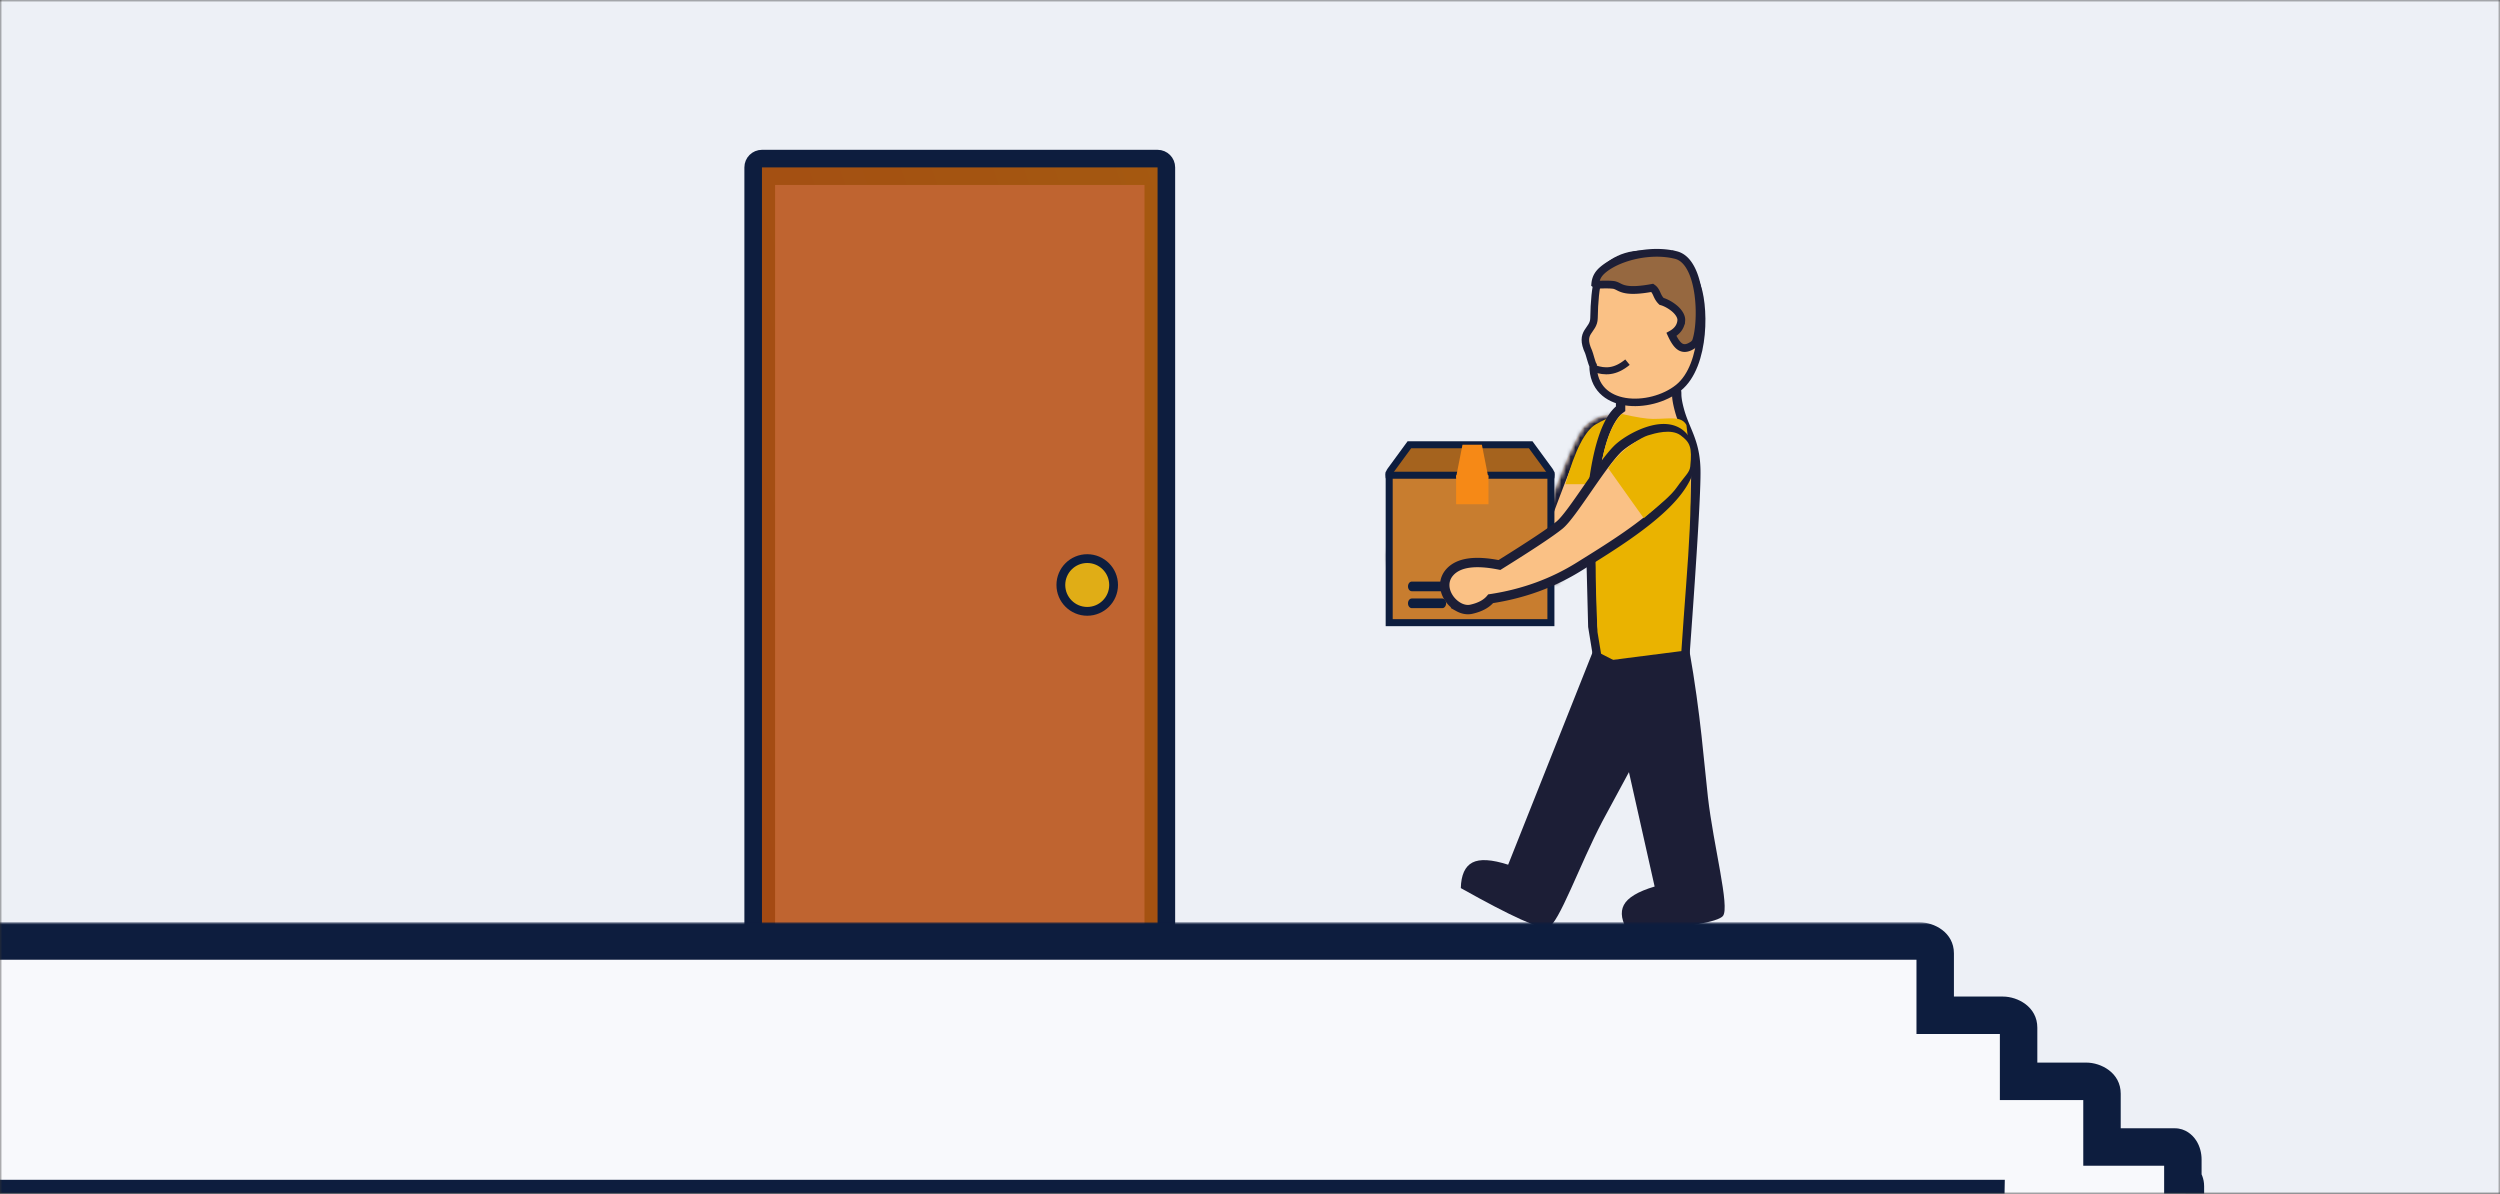 <svg xmlns="http://www.w3.org/2000/svg" width="534" height="255" fill="none" viewBox="0 0 534 255">
  <rect x="0" y="0" width="534" height="255" fill="#333333" stroke="none"/>
  <mask id="a" width="534" height="255" x="0" y="0" maskUnits="userSpaceOnUse" style="mask-type:alpha">
    <path fill="#EDF0F6" d="M0 0h534v255H0z"/>
  </mask>
  <g mask="url(#a)">
    <path fill="#EDF0F6" d="M0 0h534v255H0z"/>
    <path fill="url(#b)" d="M160.878 35.756c0-1.038.84-1.878 1.878-1.878h84.5c1.037 0 1.877.84 1.877 1.878v163.366h-88.255V35.756Z"/>
    <path fill="#000" fill-opacity=".33" d="M160.878 35.756c0-1.038.84-1.878 1.878-1.878h84.5c1.037 0 1.877.84 1.877 1.878v163.366h-88.255V35.756Z"/>
    <path stroke="#0D1D3E" stroke-width="3.756" d="M160.878 35.756c0-1.038.84-1.878 1.878-1.878h84.5c1.037 0 1.877.84 1.877 1.878v163.366h-88.255V35.756Z"/>
    <path fill="#EF7D3C" d="M165.572 39.511h78.867v157.733h-78.867z"/>
    <path fill="#000" fill-opacity=".2" d="M165.572 39.511h78.867v157.733h-78.867z"/>
    <circle cx="232.232" cy="124.95" r="5.633" fill="#E0AD16" stroke="#0D1D3E" stroke-width="1.878"/>
    <mask id="c" width="53" height="38" x="296" y="88" maskUnits="userSpaceOnUse" style="mask-type:alpha">
      <path fill="#fff" d="M348.016 101.633c-2.112 1.848-3.452 3.165-4.019 3.953-.497.69-1.559 3.266-1.902 3.77-5.027 7.385-6.156 13.36-9.19 15.277-1.276.806-9.532.806-24.77 0h-4.342c-2.243.252-4.091-.295-5.546-1.642-2.183-2.021-2.577-4.753-1.316-5.941 1.26-1.189 5.812 2.346 6.862 2.346 1.05 0 4.401.256 3.976-.392-.424-.647-5.742-1.995-6.38-2.927-.64-.93 5.282-1.218 6.746-.229.976.66 1.76 1.322 2.35 1.987 10.034.237 15.543-.025 16.527-.785 1.476-1.142 8.155-23.102 11.62-26.174 2.309-2.047 4.733-2.743 7.275-2.088"/>
    </mask>
    <g mask="url(#c)">
      <mask id="d" fill="#fff">
        <path d="M348.016 101.633c-2.112 1.848-3.452 3.165-4.019 3.953-.497.69-1.559 3.266-1.902 3.77-5.027 7.385-6.156 13.36-9.19 15.277-1.276.806-9.532.806-24.77 0h-4.342c-2.243.252-4.091-.295-5.546-1.642-2.183-2.021-2.577-4.753-1.316-5.941 1.26-1.189 5.812 2.346 6.862 2.346 1.05 0 4.401.256 3.976-.392-.424-.647-5.742-1.995-6.38-2.927-.64-.93 5.282-1.218 6.746-.229.976.66 1.76 1.322 2.35 1.987 10.034.237 15.543-.025 16.527-.785 1.476-1.142 8.155-23.102 11.62-26.174 2.309-2.047 4.733-2.743 7.275-2.088"/>
      </mask>
      <path fill="#FAC185" d="M348.016 101.633c-2.112 1.848-3.452 3.165-4.019 3.953-.497.69-1.559 3.266-1.902 3.77-5.027 7.385-6.156 13.36-9.19 15.277-1.276.806-9.532.806-24.77 0h-4.342c-2.243.252-4.091-.295-5.546-1.642-2.183-2.021-2.577-4.753-1.316-5.941 1.26-1.189 5.812 2.346 6.862 2.346 1.05 0 4.401.256 3.976-.392-.424-.647-5.742-1.995-6.38-2.927-.64-.93 5.282-1.218 6.746-.229.976.66 1.76 1.322 2.35 1.987 10.034.237 15.543-.025 16.527-.785 1.476-1.142 8.155-23.102 11.62-26.174 2.309-2.047 4.733-2.743 7.275-2.088"/>
      <path fill="#1C1E36" d="m343.997 105.586 1.217.876-1.217-.876Zm-1.902 3.77 1.24.844-1.24-.844Zm-9.19 15.277.801 1.268-.801-1.268Zm-24.77 0v-1.5h.039l.04.002-.079 1.498Zm-4.342 0-.168-1.491.084-.009h.084v1.5Zm-5.546-1.642-1.019 1.1 1.019-1.1Zm-1.316-5.941 1.029 1.091h-.001l-1.028-1.091Zm10.838 1.954-1.255.822 1.255-.822Zm-6.38-2.927 1.235-.851.002.003-1.237.848Zm6.746-.229.839-1.243h.001l-.84 1.243Zm2.35 1.987-.036 1.499-.653-.015-.433-.489 1.122-.995Zm16.527-.785.918 1.186-.001.001-.917-1.187Zm11.62-26.174-.995-1.123.995 1.123Zm10.371 11.885c-2.131 1.865-3.338 3.074-3.789 3.701l-2.435-1.752c.683-.95 2.156-2.375 4.249-4.206l1.975 2.257Zm-3.789 3.701c-.048.066-.16.259-.337.609-.163.324-.345.708-.53 1.104-.181.387-.368.793-.529 1.127-.143.296-.322.661-.483.898l-2.48-1.688c-.009.012.013-.02.071-.131.051-.098.114-.226.189-.381.151-.312.324-.688.514-1.094.185-.398.384-.818.57-1.187.173-.343.379-.731.58-1.01l2.435 1.753Zm-1.879 3.738c-2.441 3.585-3.932 6.82-5.233 9.5-.643 1.322-1.261 2.558-1.929 3.59-.669 1.034-1.45 1.968-2.467 2.611l-1.603-2.536c.5-.316.998-.848 1.551-1.704.555-.858 1.101-1.938 1.749-3.272 1.278-2.633 2.865-6.077 5.452-9.877l2.48 1.688Zm-9.629 15.701c-.405.255-.903.385-1.313.467-.454.091-1.003.16-1.628.213-1.253.106-2.929.156-5.01.156-4.168 0-10.072-.203-17.7-.606l.159-2.996c7.611.402 13.453.602 17.541.602 2.048 0 3.627-.05 4.757-.146.567-.048.992-.105 1.293-.165.345-.069.384-.116.299-.062l1.602 2.537Zm-25.571.232h-4.342v-3h4.342v3Zm-4.175-.01c-2.609.293-4.911-.346-6.732-2.032l2.038-2.201c1.088 1.008 2.483 1.463 4.359 1.252l.335 2.981Zm-6.732-2.032c-1.299-1.202-2.121-2.665-2.403-4.093-.275-1.397-.053-2.975 1.077-4.04l2.057 2.183c-.13.124-.342.505-.19 1.277.146.739.612 1.653 1.497 2.472l-2.038 2.201Zm-1.327-8.132c.942-.889 2.207-.67 2.87-.495.787.209 1.628.604 2.356.979.669.345 1.55.841 2.027 1.092.286.15.506.258.669.326.217.09.162.035-.03.035v3c-.455 0-.882-.166-1.12-.264a11.897 11.897 0 0 1-.917-.443c-.712-.375-1.244-.688-2.003-1.079-.698-.36-1.297-.625-1.75-.745-.578-.153-.354.07-.043-.224l-2.059-2.182Zm7.892 1.937c.293 0 .743.017 1.169.03a27.9 27.9 0 0 0 1.344.017c.455-.009.716-.038.807-.061.1-.024-.168.011-.43.284a1.357 1.357 0 0 0-.169 1.66l2.509-1.645a1.64 1.64 0 0 1-.18 2.066c-.369.383-.837.505-1.008.547-.45.112-1.012.14-1.473.148-.498.01-1.033-.003-1.491-.017-.484-.015-.846-.029-1.078-.029v-3Zm2.721 1.93c.066.1.129.166.164.198.036.035.063.055.071.061.013.01-.001-.002-.06-.033a6.257 6.257 0 0 0-.573-.259c-.535-.218-1.219-.462-1.972-.737-.727-.266-1.513-.559-2.164-.852a8.468 8.468 0 0 1-.936-.482c-.245-.151-.627-.409-.893-.798l2.475-1.695c-.106-.156-.182-.168-.012-.064.13.08.326.182.596.303.539.242 1.229.501 1.964.77.709.259 1.474.532 2.075.778.301.122.603.255.86.393.128.069.272.154.411.255.119.087.332.256.503.517l-2.509 1.645Zm-6.361-2.899a1.724 1.724 0 0 1-.291-1.257c.08-.493.353-.827.559-1.016.371-.34.839-.501 1.126-.585.658-.191 1.523-.291 2.364-.325a16.212 16.212 0 0 1 2.655.104c.775.1 1.729.298 2.408.757l-1.679 2.486c.004.002-.078-.048-.305-.112a5.704 5.704 0 0 0-.81-.156 13.205 13.205 0 0 0-2.146-.082c-.742.031-1.329.116-1.647.208-.201.059-.102.066.061-.084.103-.094.313-.328.376-.715a1.277 1.277 0 0 0-.2-.924l-2.471 1.701Zm8.822-2.322c1.047.708 1.936 1.45 2.632 2.234l-2.244 1.991c-.485-.546-1.164-1.128-2.069-1.74l1.681-2.485Zm1.545 1.73c5.005.118 8.849.111 11.551-.017 1.354-.065 2.387-.158 3.121-.274.368-.057.631-.116.807-.169.203-.061.189-.085.096-.013l1.834 2.375c-.34.262-.742.413-1.067.511-.352.106-.76.19-1.204.26-.889.14-2.044.24-3.445.306-2.808.134-6.735.139-11.764.02l.071-2.999Zm15.574-.472c-.162.126-.174.208-.042-.018.096-.165.222-.412.379-.751a53.97 53.97 0 0 0 1.135-2.731c.885-2.261 1.953-5.173 3.108-8.21 1.145-3.011 2.364-6.117 3.521-8.671.579-1.277 1.152-2.44 1.704-3.396.531-.921 1.113-1.78 1.738-2.333l1.99 2.245c-.242.215-.627.715-1.13 1.587-.482.837-1.011 1.902-1.569 3.135-1.116 2.463-2.308 5.494-3.45 8.499-1.133 2.981-2.228 5.965-3.119 8.238a55.874 55.874 0 0 1-1.205 2.895c-.174.377-.346.722-.511 1.005-.13.223-.367.611-.713.879l-1.836-2.373Zm11.543-26.11c2.606-2.31 5.529-3.22 8.644-2.418l-.749 2.905c-1.968-.507-3.894-.025-5.905 1.758l-1.99-2.245Z" mask="url(#d)"/>
      <path fill="#EAB300" fill-rule="evenodd" d="M346.027 88.909c-1.04-.208-2.736.351-5.088 1.676-2.354 1.325-4.541 5.602-6.562 12.834h7.123l4.527-14.51Z" clip-rule="evenodd"/>
    </g>
    <path fill="#FAC185" fill-rule="evenodd" stroke="#1C1E36" stroke-width="2" d="m358.757 79.752-1.637 3.036c1 0 1.027.786 1.027 1.439 0 .848.198 1.968.575 3.362.412 1.524.932 2.76 1.437 3.97 1.015 2.428 1.973 4.744 2.065 8.734.092 3.923-.665 16.898-2.277 38.924L357.881 159a2.988 2.988 0 0 1-.916 2.05c-.54.52-1.275.839-2.082.839H344c-1.345-1.383-1.944-2.716-1.944-3.953 0-1.183 1.702-3.41 1.702-3.41l-.61-2.688-2.923-18.011-.371-14.595c-.071-1.767-.112-3.08-.123-3.941-.08-6.142.391-11.74 1.408-16.797 1.213-6.03 2.961-9.677 5.02-11.188v-7.234l12.598-.32Z" clip-rule="evenodd"/>
    <path fill="#EAB300" fill-rule="evenodd" d="M360.225 90.788c-1.09-2.01-3.608-1.308-7.134-1.308-1.365 0-3.608-.354-6.729-1.063-2.897 3.045-4.609 9.204-5.137 18.476-.529 9.273-.529 16.117 0 28.107l.775 4.683 2 1.317 15.1-1.317c1.436-21.784 3.081-33.495 1.125-48.895Z" clip-rule="evenodd"/>
    <path fill="#1C1E36" fill-rule="evenodd" d="m342.614 141.19 10.814 48.174c-3.552 1.054-5.744 2.366-6.573 3.941-.829 1.574-.482 3.536 1.04 5.887 12.427-1.095 19.138-2.279 20.133-3.554 1.492-1.912-2.01-14.881-3.215-25.359-.804-6.987-1.525-17.638-3.977-31.424l-18.222 2.335Z" clip-rule="evenodd"/>
    <path fill="#1C1E36" fill-rule="evenodd" d="m340.378 138.82-18.237 45.881c-3.528-1.133-6.078-1.285-7.65-.452-1.572.832-2.393 2.648-2.462 5.448 10.88 6.104 17.09 8.911 18.63 8.419 2.311-.738 6.733-13.422 11.647-22.755 3.276-6.223 8.688-15.425 14.438-28.193l-16.366-8.348Z" clip-rule="evenodd"/>
    <path fill="#FAC185" fill-rule="evenodd" stroke="#1C1E36" stroke-width="1.6" d="M358.499 82.838c-5.993 4.795-18.218 4.67-18.218-4.794-.263-.37-.783-2.5-.949-2.858-2.075-4.461 1.11-4.426 1.147-7.25.045-3.41.357-6.648.847-8.02.925-2.592 4.356-5.606 9.538-5.606s9.361 1.862 11.336 6.07c1.975 4.208 2.292 17.664-3.701 22.458Z" clip-rule="evenodd"/>
    <path fill="#966840" fill-rule="evenodd" stroke="#1C1E36" stroke-width="1.659" d="M358 54.486c-3.538-.898-7.65-.48-11.006.67-1.767.606-3.326 1.414-4.47 2.35-.964.788-1.64 1.657-1.772 3.122.378.239 1.04.16 1.772.152.656-.007 1.373-.012 2.089.073.366.044.706.197 1.117.41.896.464 2.32 1.139 7.189.226.162.114.29.223.383.323.148.158.31.404.472.733.227.463.46 1.182 1.129 1.827.838.224 1.952.822 2.804 1.55.95.814 1.48 1.766 1.415 2.524a3.355 3.355 0 0 1-.854 2.014c-.298.336-.7.667-1.248.972.47 1.016.977 1.88 1.55 2.394.414.37.84.51 1.234.517.771.012 1.407-.418 1.72-.608.13-.08.322-.188.677-.675.289-.725.514-1.794.66-3.058.272-2.366.251-5.392-.252-8.18-.352-1.945-.934-3.775-1.838-5.16-.704-1.077-1.604-1.88-2.77-2.176H358Z" clip-rule="evenodd"/>
    <path stroke="#1C1E36" stroke-width="1.5" d="M347.631 77.358c-2.679 2.2-4.841 2.104-6.969 1.409"/>
    <path fill="#A5631E" stroke="#0D1D3E" stroke-width="1.5" d="m301.045 95-4.034 5.513c-.835 1.141-.02 2.747 1.394 2.747h31.19c1.414 0 2.229-1.606 1.394-2.747L326.955 95h-25.91Z"/>
    <path fill="#C87D2F" stroke="#0D1D3E" stroke-width="1.5" d="M331.274 133h-34.545v-31.492h34.545V133Z"/>
    <path fill="#F68916" d="M311.029 101.508h6.909v6.195h-6.909z"/>
    <path fill="#F68916" d="M311.004 102.011h6.909L316.531 95h-4.145l-1.382 7.011Z"/>
    <path fill="#0D1D3E" d="M308.072 129.902h-6.512c-.449 0-.814-.462-.814-1.032 0-.571.365-1.033.814-1.033h6.512c.45 0 .814.462.814 1.033 0 .57-.364 1.032-.814 1.032Zm0-3.613h-6.512c-.449 0-.814-.463-.814-1.033 0-.57.365-1.032.814-1.032h6.512c.45 0 .814.462.814 1.032 0 .57-.364 1.033-.814 1.033Z"/>
    <path fill="#FAC185" fill-rule="evenodd" stroke="#1C1E36" stroke-width="2" d="M361.07 97.017c.507 3.362-1.537 6.939-4.91 10.371-4.766 4.851-12.096 9.425-17.393 12.723-.476.297-.936.583-1.376.859-5.691 3.562-12.017 5.869-18.982 6.92-.86 1.052-2.228 1.819-4.149 2.244-.892.197-1.86 0-2.75-.497a6.02 6.02 0 0 1-2.192-2.17c-.491-.836-.763-1.782-.712-2.72.045-.856.356-1.71 1.028-2.479.947-1.082 2.366-1.773 4.291-2.013 1.703-.214 3.822-.076 6.356.429 6.655-4.147 10.928-6.982 12.816-8.51 1.394-1.126 3.664-4.441 6.013-7.833 2.506-3.621 5.094-7.334 6.809-8.816 2.111-1.824 6.509-4.205 9.969-3.947 1.357.101 2.576.587 3.516 1.591.796.85 1.399 2.09 1.665 3.849h.001Z" clip-rule="evenodd"/>
    <path fill="#EAB300" fill-rule="evenodd" d="M352 93c1.5-.459 5-1.5 6.999 0 2 1.5 2.471 2.508 2.039 6.648-.136 1.302-1.092 1.915-2.938 4.535-1.106 1.569-3.225 3.369-6.999 6.5l-7.6-10.683s.998-1.5 2.498-3c1.5-1.5 4.501-3.541 6.001-4Z" clip-rule="evenodd"/>
    <mask id="e" width="558" height="102" x="-60" y="197" fill="#000" maskUnits="userSpaceOnUse">
      <path fill="#fff" d="M-60 197h558v102H-60z"/>
      <path fill-rule="evenodd" d="M-54.507 206.289v-2.645c0-1.46 1.49-2.644 3.34-2.644H410.02c1.837 0 3.34 1.185 3.34 2.645v13.221h14.474c1.837 0 3.34 1.19 3.34 2.645v11.459h14.473c1.837 0 3.34 1.19 3.34 2.644l.001 11.386h15.539c.954 0 1.734 1.2 1.734 2.679v4.232c.342.414.541.911.541 1.445L466.8 256h-.54v5.071h7.513c.954 0 1.734 1.206 1.734 2.679v11.607h7.513c.953 0 1.733 1.205 1.733 2.679v11.607h7.513c.957 0 1.734 1.194 1.734 2.678V295h-70v-31.25l.148-7.75L-55 255.999V219.51l.493-13.221Z" clip-rule="evenodd"/>
    </mask>
    <path fill="#F8F9FC" fill-rule="evenodd" d="M-54.507 206.289v-2.645c0-1.46 1.49-2.644 3.34-2.644H410.02c1.837 0 3.34 1.185 3.34 2.645v13.221h14.474c1.837 0 3.34 1.19 3.34 2.645v11.459h14.473c1.837 0 3.34 1.19 3.34 2.644l.001 11.386h15.539c.954 0 1.734 1.2 1.734 2.679v4.232c.342.414.541.911.541 1.445L466.8 256h-.54v5.071h7.513c.954 0 1.734 1.206 1.734 2.679v11.607h7.513c.953 0 1.733 1.205 1.733 2.679v11.607h7.513c.957 0 1.734 1.194 1.734 2.678V295h-70v-31.25l.148-7.75L-55 255.999V219.51l.493-13.221Z" clip-rule="evenodd"/>
    <path fill="#0D1D3E" d="M-54.507 206.289h4v.074l-.003.075-3.997-.149Zm3.34-5.289v-4 4Zm461.186 0v4-4Zm3.34 15.866v4h-4v-4h4Zm17.814 14.104v4h-4v-4h4Zm17.813 2.644h-4 4Zm.001 11.386v4h-4v-4h4Zm17.273 6.911-3.086 2.544-.914-1.108v-1.436h4Zm.54 4.089 4 .001-.001 3.999H466.8v-4Zm-.54 0h-4v-4h4v4Zm0 5.071v4h-4v-4h4Zm9.247 14.286v4h-4v-4h4Zm9.246 14.286v4h-4v-4h4Zm9.247 2.678h4v.001l-4-.001Zm0 2.679h4v4h-4v-4Zm-15.476 0v-4 4ZM424 295v4h-4v-4h4Zm0-31.25h-4v-.038l.001-.039 3.999.077Zm.148-7.75v-4h4.078l-.078 4.076-4-.076ZM-55 255.999v4h-4V256l4-.001Zm0-19.845h-4 4Zm0-16.644h-4v-.074l.002-.075 3.997.149Zm4.493-15.866v2.645h-8v-2.645h8Zm-.66 1.356c-.093 0-.035.033.121-.091.164-.13.539-.55.539-1.265h-8c0-4.485 4.196-6.644 7.34-6.644v8Zm461.186 0H-51.167v-8H410.02v8Zm-.66-1.355c0 .727.384 1.146.538 1.268.149.118.203.087.122.087v-8c3.119 0 7.34 2.151 7.34 6.645h-8Zm0 13.221v-13.221h8v13.221h-8Zm18.474 4h-14.474v-8h14.474v8Zm-.66-1.355c0 .732.386 1.15.536 1.268.146.116.2.087.124.087v-8c3.124 0 7.34 2.161 7.34 6.645h-8Zm0 11.459v-11.459h8v11.459h-8Zm18.473 4h-14.473v-8h14.473v8Zm-.66-1.356c0 .733.387 1.15.536 1.268.147.116.201.088.124.088v-8c3.125 0 7.34 2.16 7.34 6.644h-8Zm.001 11.386-.001-11.386h8l.001 11.386h-8Zm19.539 4h-15.539v-8h15.539v8Zm-2.266-1.321c0-.079-.028.031.134.281.134.207.796 1.04 2.132 1.04v-8c2.29 0 3.819 1.432 4.581 2.609.791 1.22 1.153 2.67 1.153 4.07h-8Zm0 4.232v-4.232h8v4.232h-8Zm.541 1.445c0 .5.195.884.373 1.099l6.173-5.089c.861 1.045 1.454 2.421 1.454 3.99h-8ZM466.8 256l-4-.001v-.053l.001-.154v-2.436h8v2.438l-.001.153v.054l-4-.001Zm-.54-4h.54v8h-.54v-8Zm-4 9.071V256h8v5.071h-8Zm11.513 4h-7.513v-8h7.513v8Zm-2.266-1.321c0-.074-.028.034.132.282.13.2.791 1.039 2.134 1.039v-8c2.297 0 3.824 1.442 4.582 2.614.789 1.218 1.152 2.665 1.152 4.065h-8Zm0 11.607V263.75h8v11.607h-8Zm11.513 4h-7.513v-8h7.513v8Zm-2.267-1.321c0-.074-.027.034.133.281.13.201.791 1.04 2.134 1.04v-8c2.296 0 3.824 1.442 4.582 2.613.789 1.219 1.151 2.666 1.151 4.066h-8Zm0 11.607v-11.607h8v11.607h-8Zm11.513 4h-7.513v-8h7.513v8ZM490 292.321c0-.087-.03.024.136.28.141.219.805 1.042 2.13 1.042v-8c2.282 0 3.813 1.42 4.583 2.607.793 1.224 1.151 2.675 1.151 4.071h-8Zm0 2.679v-2.679l8 .001V295h-8Zm-6.98-4H494v8h-10.98v-8Zm-4.496 0h4.496v8h-4.496v-8ZM424 291h54.524v8H424v-8Zm4-10.391V295h-8v-14.391h8Zm0-2.573v2.573h-8v-2.573h8Zm0-11.836v11.836h-8V266.2h8Zm0-2.45v2.45h-8v-2.45h8Zm.148-7.674-.149 7.751-7.998-.154.148-7.75 7.999.153ZM-55 251.999l479.148.001v8L-55 259.999v-8Zm4-15.845v19.845l-8 .001v-19.846h8Zm0-2.54v2.54h-8v-2.54h8Zm0-11.685v11.685h-8v-11.685h8Zm0-2.419v2.419h-8v-2.419h8Zm.49-13.072-.493 13.222-7.995-.299.494-13.222 7.994.299Z" mask="url(#e)"/>
  </g>
  <defs>
    <linearGradient id="b" x1="271.139" x2="49.66" y1="8.13" y2="86.482" gradientUnits="userSpaceOnUse">
      <stop stop-color="#F68917"/>
      <stop offset="1" stop-color="#F36320"/>
    </linearGradient>
  </defs>
</svg>
